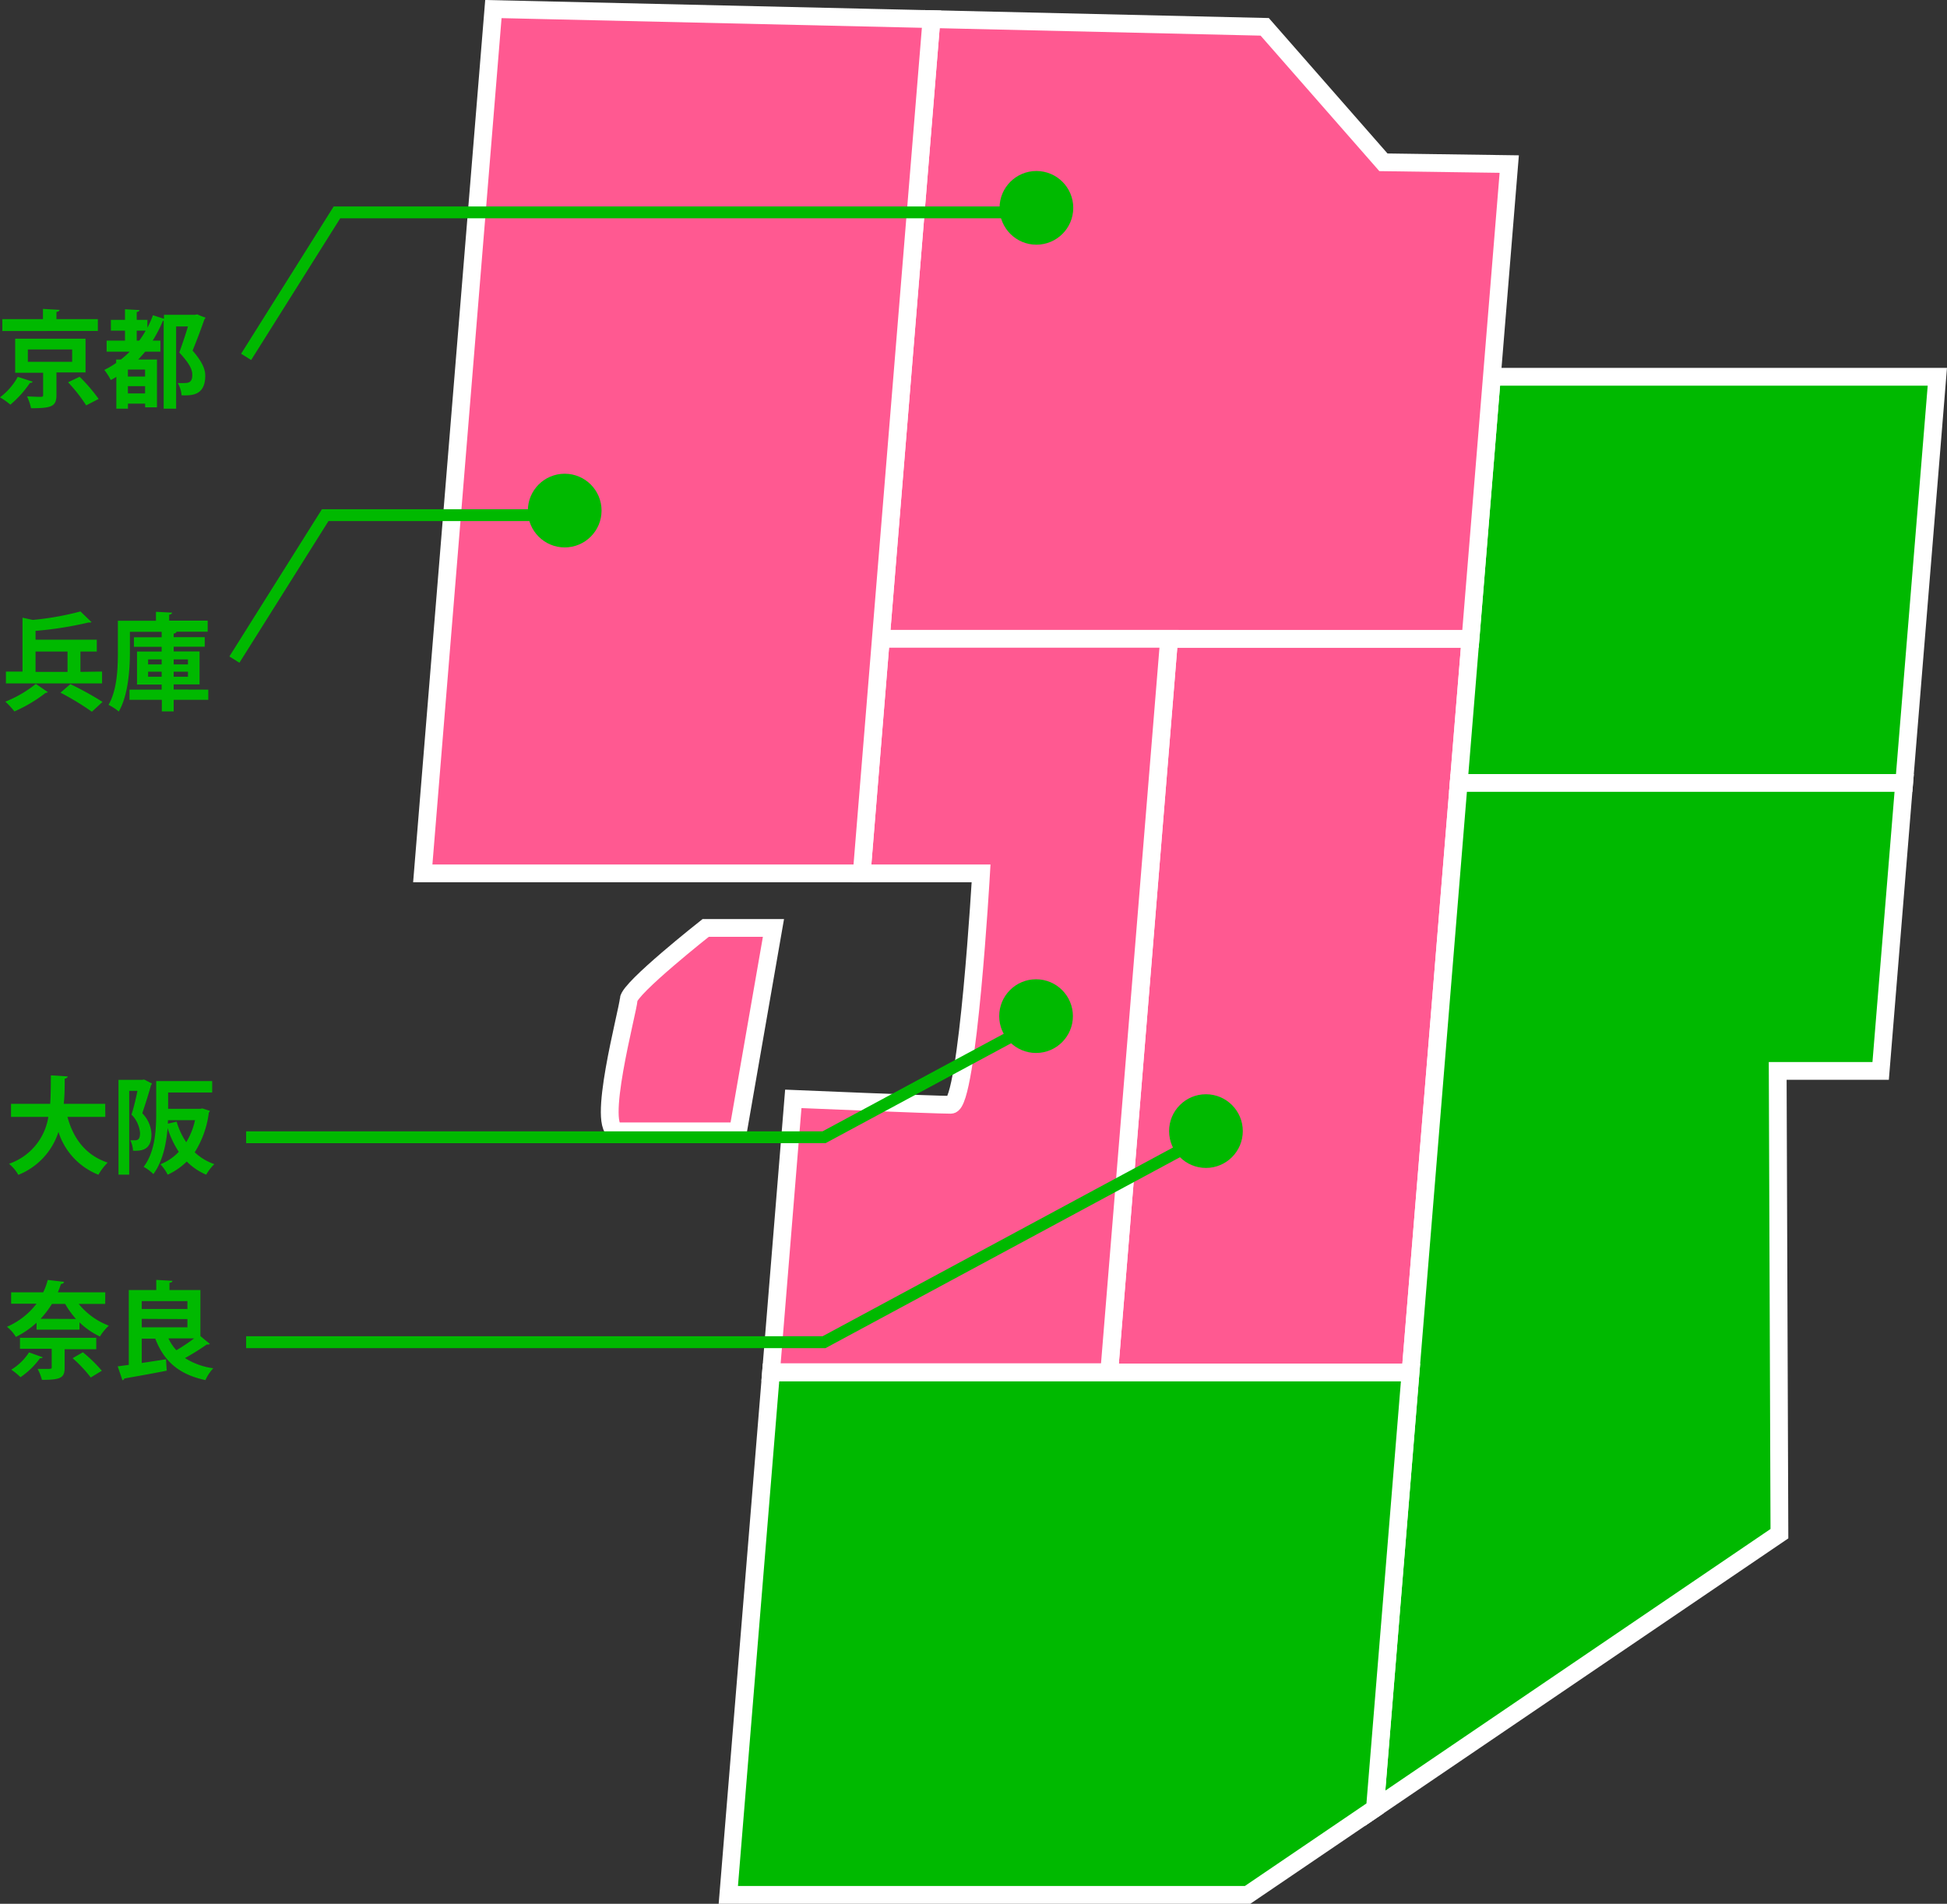 <svg xmlns="http://www.w3.org/2000/svg" viewBox="0 0 328.68 321.41"><rect x="0" y="0" width="328.68" height="321.41" fill="#333333" stroke="none"/><defs><style>.cls-1{fill:#ff5991;}.cls-1,.cls-2{stroke:#fff;stroke-width:3px;}.cls-1,.cls-2,.cls-4{stroke-miterlimit:10;}.cls-2,.cls-3{fill:#00b900;}.cls-4{fill:none;stroke:#00b900;stroke-width:2px;}</style></defs><g id="レイヤー_2" data-name="レイヤー 2"><g id="area"><polygon class="cls-1" points="197.36 107.85 187.25 231.71 238.12 231.71 246.25 132.18 246.25 132.18 248.24 107.85 197.36 107.85"/><polygon class="cls-2" points="251.85 63.61 248.24 107.85 248.24 107.85 246.25 132.18 321.45 132.18 327.05 63.61 251.85 63.61"/><polygon class="cls-1" points="197.36 107.85 197.36 107.85 248.24 107.85 251.85 63.61 251.85 63.61 254.78 27.7 233.54 27.4 213.5 4.53 157.25 3.23 148.7 107.85 197.36 107.85"/><polygon class="cls-2" points="246.25 132.18 238.12 231.71 238.12 231.71 232.11 305.31 300.39 258.93 300.1 180.8 317.48 180.8 321.45 132.18 246.25 132.18"/><path class="cls-1" d="M197.36,107.85H148.7l-3.23,39.6h20.15s-2.24,39.07-5.1,39.07-26.6-1-26.6-1l-3.76,46.14h57.09Z"/><polygon class="cls-2" points="187.25 231.71 187.25 231.71 130.16 231.71 122.95 319.91 210.61 319.91 232.11 305.31 238.12 231.71 187.25 231.71"/><polygon class="cls-1" points="148.7 107.85 157.25 3.23 83.29 1.53 78.22 63.61 78.22 63.61 71.37 147.45 145.47 147.45 148.7 107.85 148.7 107.85"/><path class="cls-1" d="M130.57,156.66H119.13s-12.9,10.17-13,12.07S100.45,191,104.26,191h20.33Z"/><path class="cls-3" d="M8.08,116.85a.61.61,0,0,1-.38.13,24.63,24.63,0,0,1-5.27,3.13A12.32,12.32,0,0,0,.9,118.46a19.86,19.86,0,0,0,5.15-3Zm9.15-3.47v2H1v-2H3.8v-9.1l1.73.38a48.32,48.32,0,0,0,8.05-1.43l1.87,1.8c-.09.07-.16.07-.52.07A61.36,61.36,0,0,1,6,106.51V108H16.34v2H13.58v3.43ZM6,110v3.43h5.4V110Zm9.51,10.16a46.08,46.08,0,0,0-5.3-3.22l1.67-1.44a54.24,54.24,0,0,1,5.43,3Z"/><path class="cls-3" d="M35.16,116.43v1.72H29.32v1.95h-2v-1.95H21.86v-1.72h5.43v-.86H23.13V110h4.16v-.8H22.61v-1.61h4.68v-.92H21.93V110c0,2.92-.26,7.33-1.88,10.13A8.53,8.53,0,0,0,18.32,119c1.48-2.56,1.58-6.3,1.58-9V104.8h6.43v-1.51l2.71.14c0,.18-.14.28-.48.35v1h6.5v1.87H29.79c0,.16-.16.25-.47.32v.6h5.24v1.61H29.32v.8h4.37v5.57H29.32v.86ZM25,111.32v.85h2.29v-.85Zm0,2.94h2.29v-.86H25Zm6.73-2.94H29.32v.85h2.41Zm0,2.94v-.86H29.32v.86Z"/><circle class="cls-3" cx="95.33" cy="86.2" r="6.22"/><polyline class="cls-4" points="39.57 111.36 54.9 86.97 91.17 86.97"/><path class="cls-3" d="M17.78,188.57H11.39c1,3.69,3.11,6.48,6.78,7.71a9.53,9.53,0,0,0-1.55,2.05,11.49,11.49,0,0,1-6.75-7.23,11.64,11.64,0,0,1-6.78,7.25,6.55,6.55,0,0,0-1.57-1.87,10,10,0,0,0,6.64-7.91H1.86v-2.21H8.47c.12-1.58.1-3.2.12-4.81l2.83.18c0,.2-.19.32-.5.38,0,1.37,0,2.81-.16,4.25h7Z"/><path class="cls-3" d="M24.32,182.25l1.33.68a.38.38,0,0,1-.16.26c-.37,1.43-1,3.33-1.47,4.76a5.36,5.36,0,0,1,1.55,3.51c0,2.67-1.59,2.88-3.12,2.81a4.33,4.33,0,0,0-.45-1.76h.82c.59,0,.82-.35.82-1.26a5.06,5.06,0,0,0-1.44-3.08c.37-1.14.75-2.73,1-4H21.81v14.14H20v-16h4Zm4.06,4.95h5.43l.36-.07,1.26.41a1.11,1.11,0,0,1-.18.32,16.21,16.21,0,0,1-2.38,6.68,9.18,9.18,0,0,0,3.31,2,8,8,0,0,0-1.37,1.78,10.27,10.27,0,0,1-3.28-2.22,11.41,11.41,0,0,1-3.22,2.22,7.73,7.73,0,0,0-1.23-1.76,8.57,8.57,0,0,0,3.1-2.1,16.2,16.2,0,0,1-1.89-4h0c-.21,2.65-.83,5.66-2.4,7.76A7.14,7.14,0,0,0,24.25,197c2-2.62,2.12-6.46,2.12-9.24v-5.24h9.45v1.93H28.38Zm-.05,2.51,1.49-.34a12.41,12.41,0,0,0,1.62,3.47,12.07,12.07,0,0,0,1.48-3.72H28.36Z"/><circle class="cls-3" cx="174.9" cy="171.55" r="6.22"/><polyline class="cls-4" points="41.55 192 139.11 192 173.91 173.26"/><path class="cls-3" d="M17.76,220.14H13.29a12.06,12.06,0,0,0,5.08,3.67,8.46,8.46,0,0,0-1.5,1.83,12.5,12.5,0,0,1-3.45-2.39v1.23H6.17v-1.17a15.11,15.11,0,0,1-3.49,2.4A6.33,6.33,0,0,0,1.17,224a12.55,12.55,0,0,0,5-3.9H1.88v-1.92H7.29a10.56,10.56,0,0,0,.77-2.09l2.76.32c-.06.22-.22.34-.52.36-.16.46-.34.94-.53,1.41h8Zm-10.56,9c0,.13-.21.2-.44.16a13.44,13.44,0,0,1-3.3,3.21,10.68,10.68,0,0,0-1.56-1.27,9.34,9.34,0,0,0,3-2.92Zm9.05-1.35H10.91v3.17c0,1.67-.72,2-3.83,2a8.69,8.69,0,0,0-.73-1.85c.51,0,1.08,0,1.51,0,.82,0,.87,0,.87-.3v-3.1H3.37v-1.85H16.25Zm-3.42-5.11A14.62,14.62,0,0,1,11,220.14H8.77a15.94,15.94,0,0,1-1.92,2.51Zm2.49,9.88a22,22,0,0,0-3.06-3.26l1.73-1a24.45,24.45,0,0,1,3.2,3.12Z"/><path class="cls-3" d="M33.83,225.57l1.6,1.32a.49.49,0,0,1-.34.1H34.9a40.59,40.59,0,0,1-3.67,2.29A11.78,11.78,0,0,0,36,231,7.53,7.53,0,0,0,34.68,233c-4.48-.95-7-3.19-8.47-7H23.93v4.11l4.09-.62.13,1.92c-2.62.52-5.38,1-7.16,1.32a.41.41,0,0,1-.32.3l-.8-2.35,1.87-.25V217.8h4.64v-1.72l2.73.16c0,.18-.16.28-.5.34v1.22h5.22Zm-2.19-5.91H23.93V221h7.71Zm-7.71,3v1.43h7.71V222.7Zm4.5,3.3a8.39,8.39,0,0,0,1.34,2,30,30,0,0,0,3-2Z"/><circle class="cls-3" cx="203.58" cy="190.96" r="6.22"/><polyline class="cls-4" points="41.55 226.6 139.11 226.6 199.5 194.07"/><path class="cls-3" d="M5.52,64.44a.45.45,0,0,1-.46.2,17.9,17.9,0,0,1-3.31,3.68A12.44,12.44,0,0,0,0,67.08a10.86,10.86,0,0,0,3-3.46Zm11-10.56v2H.39v-2H7.25V52.15l2.79.16c0,.18-.16.31-.51.34v1.23Zm-2.08,9H9.53v3.79c0,1.94-.77,2.25-4.29,2.25a8.81,8.81,0,0,0-.68-2L6.5,67c.68,0,.78,0,.78-.3V62.93H2.56V57.18H14.44ZM4.7,59v2.08h7.48V59Zm9.85,9.44a27,27,0,0,0-3.06-3.9l1.95-.93a28.4,28.4,0,0,1,3.21,3.74Z"/><path class="cls-3" d="M27.68,53.15h5.2l.44-.07a12.05,12.05,0,0,0,1.37.54.51.51,0,0,1-.18.28c-.53,1.53-1.22,3.4-2,5.29,1.57,1.82,2.14,3.08,2.14,4.22,0,3.4-2.3,3.38-4,3.33A4.74,4.74,0,0,0,30,64.66a13,13,0,0,0,1.3,0c1.07,0,1.16-.77,1.16-1.39,0-1-.59-2-2.19-3.76.57-1.6,1.07-3.08,1.46-4.4h-2V69h-2.1V54.17h-.13a22.88,22.88,0,0,1-1.73,3.34h1.3v1.86H24.51c-.38.46-.77.9-1.18,1.33H26.5v8.07h-2v-.62h-2.9V69H19.64V63.62a8.78,8.78,0,0,1-.94.54,10.48,10.48,0,0,0-1.09-1.71,13.61,13.61,0,0,0,2-1.18V60.7h.79a13.47,13.47,0,0,0,1.49-1.33H18V57.51H21.1V55.82H18.72V54H21.1V52.21l2.44.14c0,.16-.14.27-.46.32V54h1.8v1.32a14.74,14.74,0,0,0,.94-2.1l1.86.6ZM24.49,63.57V62.39h-2.9v1.18Zm-2.9,2.85h2.9V65.19h-2.9Zm1.49-8.91h.43a16.2,16.2,0,0,0,1.08-1.69H23.08Z"/><circle class="cls-3" cx="174.96" cy="35.09" r="6.22"/><polyline class="cls-4" points="41.55 60.25 56.88 35.86 172.77 35.86"/></g></g></svg>
